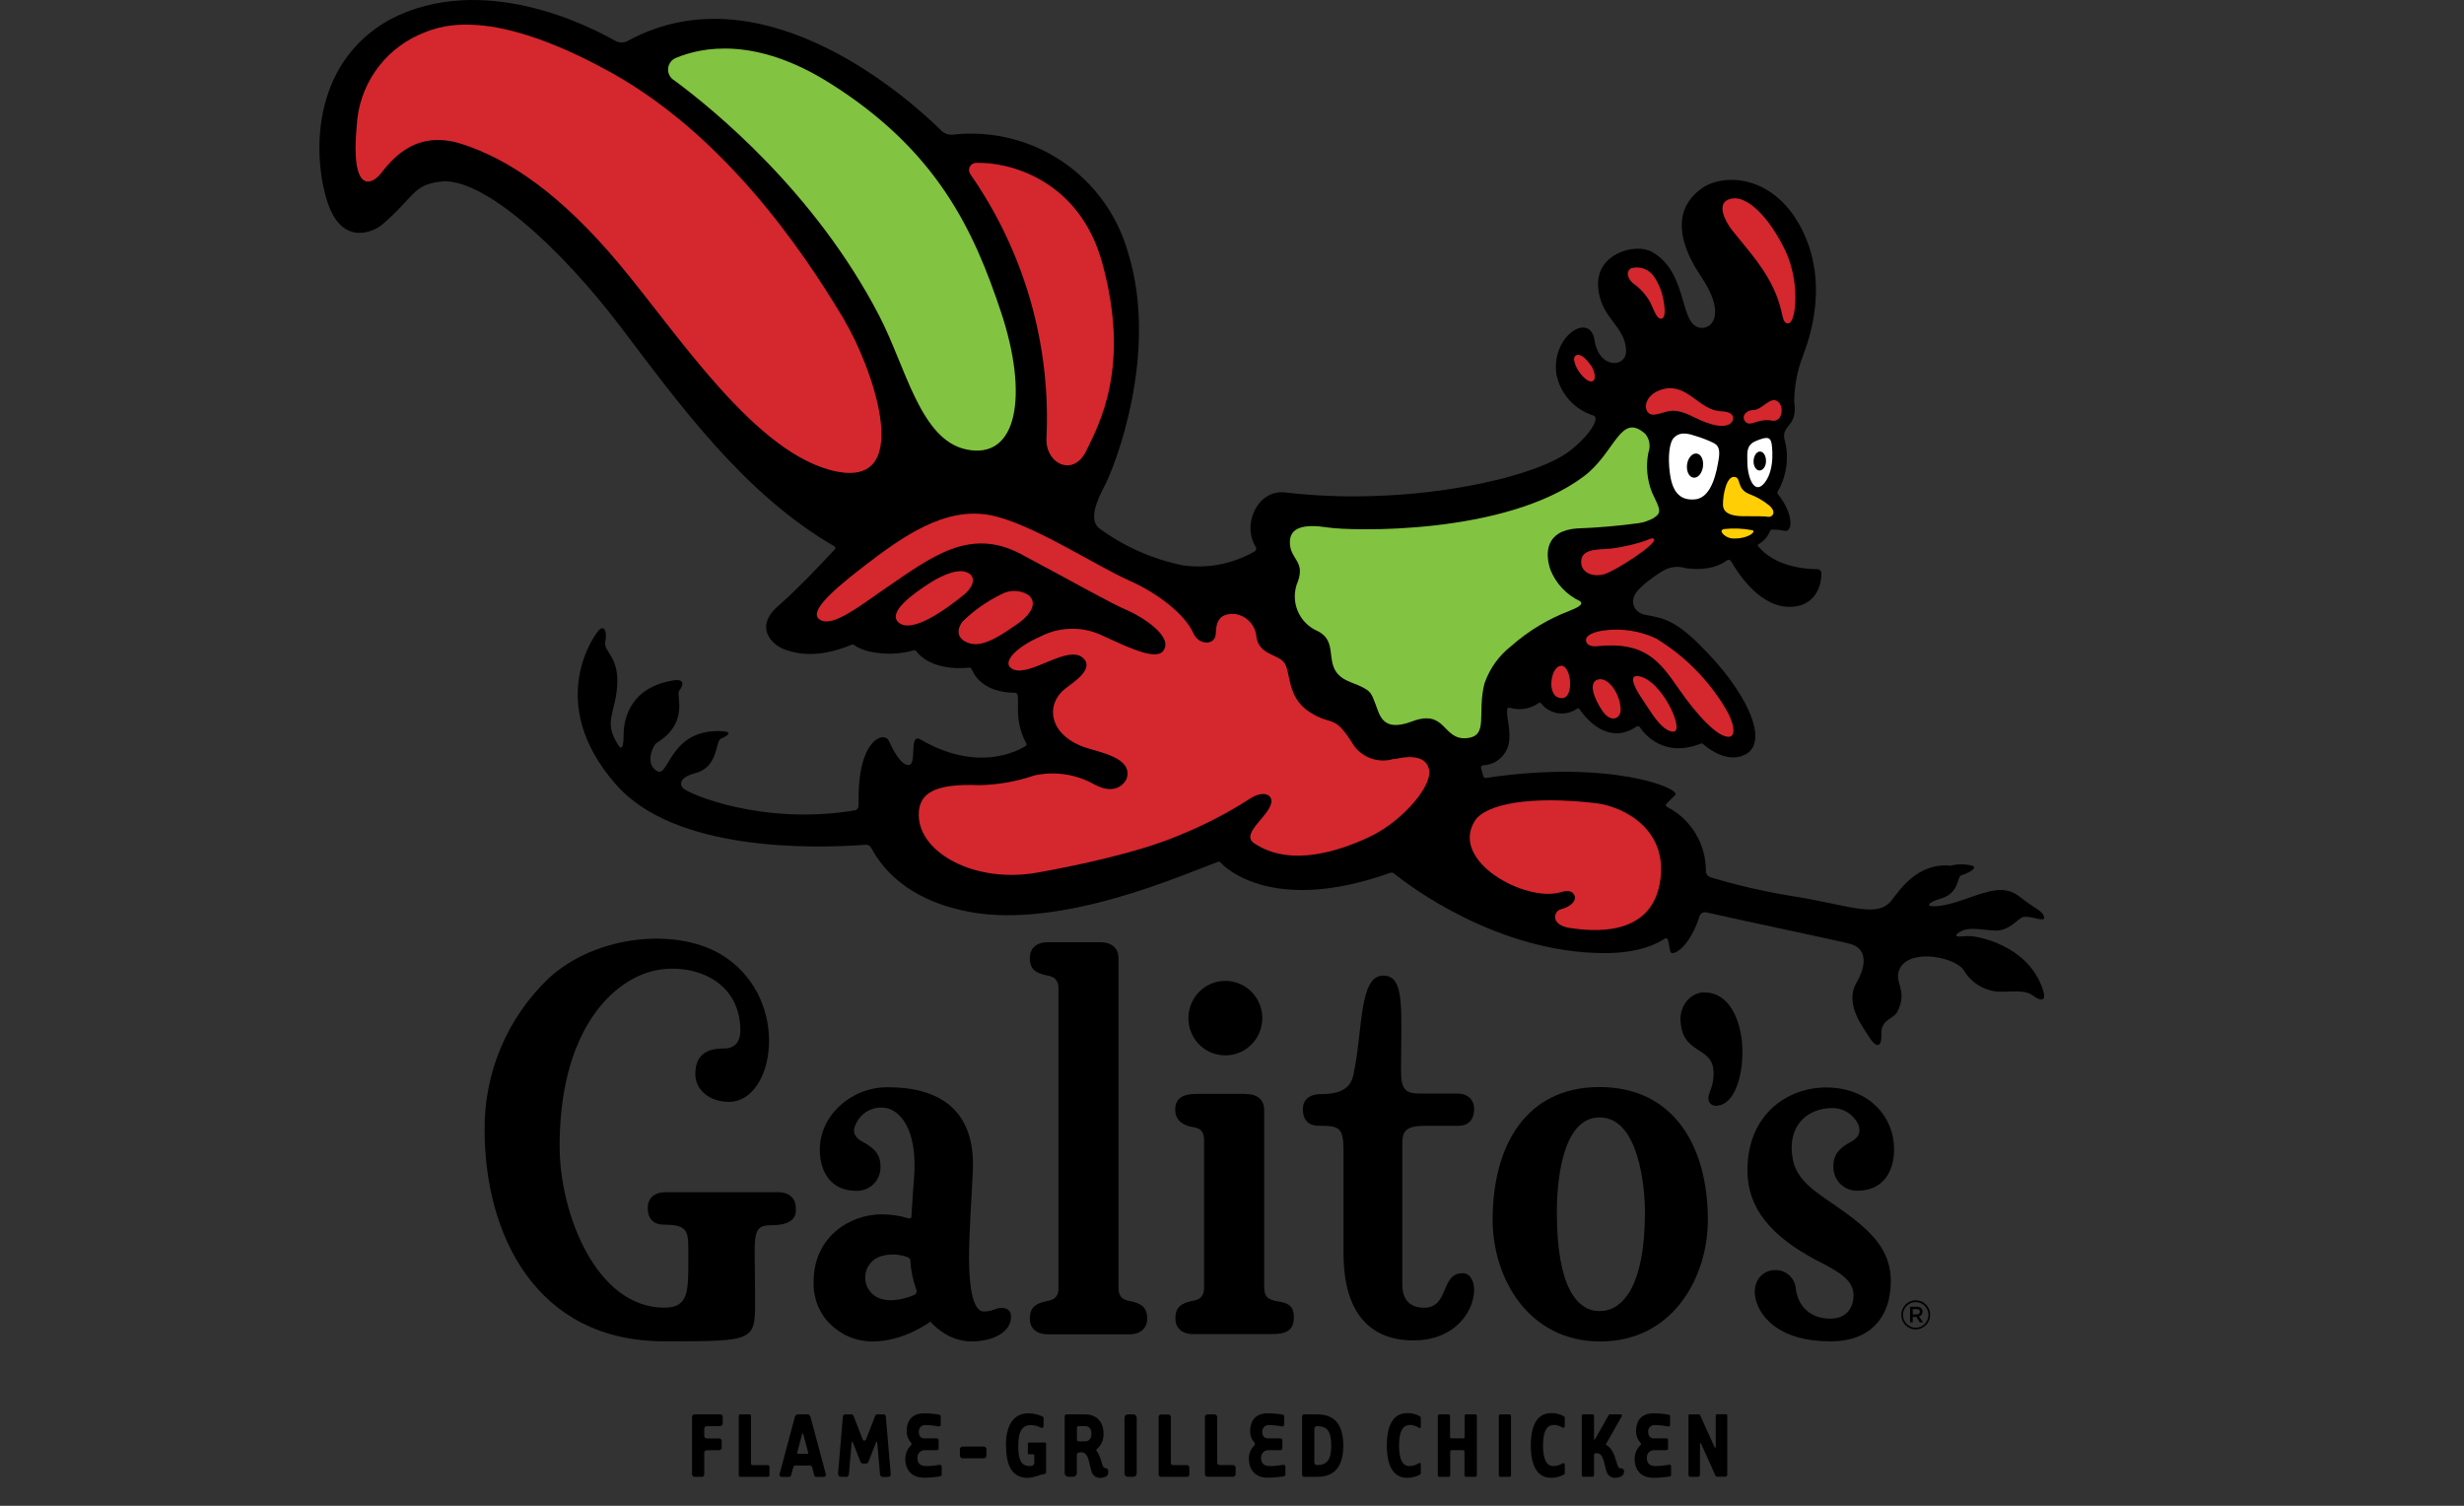 <svg xmlns:xlink="http://www.w3.org/1999/xlink" xmlns="http://www.w3.org/2000/svg" width="324" height="198" viewBox="0 0 108 66" fill="none">
<rect x="0" y="0" width="108" height="66" fill="#333333" stroke="none"/>
<g transform="scale(0.7) translate(20 0)">
<path d="M103.363 58.624C103.234 58.607 103.103 58.607 102.974 58.624C102.575 58.678 102.35 58.624 102.575 58.454C103.155 57.983 103.883 58.208 104.884 58.268C105.886 58.328 106.405 57.392 106.761 57.409C107.352 57.376 108.009 57.759 107.998 57.442C107.927 57.026 107.396 56.894 106.471 56.156C105.546 55.417 104.594 55.751 103.089 56.287C101.584 56.823 101.031 56.763 100.867 56.725C100.703 56.687 100.752 56.489 101.535 56.265C102.739 55.898 102.498 54.891 102.832 54.798C103.166 54.705 103.899 54.355 103.499 54.207C103.053 54.089 102.583 54.089 102.137 54.207C100.074 53.989 98.919 55.767 98.459 56.358C97.534 57.557 95.783 56.654 92.062 56.084C90.386 55.808 88.729 55.422 87.104 54.93C87.022 54.904 86.95 54.853 86.898 54.784C86.846 54.716 86.816 54.633 86.814 54.547C86.822 53.717 86.599 52.901 86.17 52.191C85.741 51.48 85.122 50.903 84.384 50.524C84.366 50.516 84.35 50.502 84.338 50.486C84.326 50.47 84.318 50.451 84.315 50.431C84.312 50.412 84.313 50.391 84.32 50.372C84.326 50.353 84.337 50.336 84.351 50.322L84.898 49.775C85.281 49.38 80.838 47.536 73.039 48.713C73.005 48.717 72.97 48.709 72.941 48.69C72.912 48.671 72.89 48.642 72.88 48.609L72.738 48.094C72.732 48.075 72.731 48.054 72.734 48.034C72.737 48.014 72.745 47.995 72.757 47.978C72.768 47.962 72.783 47.947 72.801 47.937C72.819 47.927 72.838 47.921 72.859 47.919C73.271 47.906 73.665 47.743 73.967 47.461C74.269 47.179 74.458 46.798 74.5 46.387C74.577 45.533 74.331 45.002 74.369 44.433C74.37 44.414 74.375 44.395 74.385 44.378C74.394 44.361 74.407 44.346 74.422 44.334C74.438 44.323 74.456 44.315 74.475 44.311C74.495 44.307 74.514 44.308 74.533 44.313C74.833 44.406 75.15 44.429 75.46 44.38C75.77 44.332 76.065 44.213 76.323 44.034C76.346 44.014 76.376 44.003 76.407 44.003C76.439 44.003 76.469 44.014 76.492 44.034C76.751 44.371 77.13 44.595 77.551 44.659C77.972 44.722 78.4 44.62 78.747 44.373C78.759 44.365 78.772 44.359 78.786 44.356C78.8 44.353 78.815 44.352 78.829 44.355C78.844 44.357 78.857 44.363 78.869 44.37C78.882 44.378 78.892 44.389 78.9 44.401C79.207 44.855 80.629 46.743 82.474 45.495C82.505 45.473 82.544 45.464 82.582 45.471C82.619 45.477 82.653 45.497 82.676 45.528C82.977 45.977 84.192 47.482 86.507 46.557C86.521 46.548 86.537 46.544 86.554 46.544C86.57 46.544 86.586 46.548 86.6 46.557C86.852 46.781 88.242 47.952 89.429 47.153C90.71 46.272 89.342 43.24 86.447 40.4C84.69 38.611 83.787 38.671 83.01 38.496C82.853 38.465 82.706 38.4 82.578 38.304C82.425 38.189 82.317 38.024 82.275 37.837C82.233 37.651 82.259 37.455 82.348 37.286C82.556 36.772 83.694 35.995 84.198 35.705C84.405 35.593 84.632 35.525 84.866 35.503C85.1 35.481 85.336 35.507 85.56 35.579C87.022 35.77 87.799 35.343 88.116 35.097C88.137 35.079 88.162 35.066 88.189 35.059C88.216 35.052 88.244 35.051 88.271 35.056C88.299 35.062 88.325 35.073 88.347 35.089C88.369 35.106 88.388 35.127 88.401 35.152C88.784 35.819 90.042 37.822 91.81 37.987C93.299 38.123 94.043 37.111 94.048 35.902C94.049 35.867 94.043 35.833 94.03 35.801C94.018 35.77 93.999 35.741 93.975 35.716C93.951 35.692 93.922 35.672 93.891 35.659C93.859 35.646 93.825 35.639 93.791 35.639C93.107 35.639 91.159 35.513 90.081 34.194C90.074 34.188 90.068 34.18 90.064 34.172C90.06 34.163 90.058 34.154 90.058 34.145C90.058 34.136 90.06 34.126 90.064 34.118C90.068 34.109 90.074 34.102 90.081 34.096C90.426 33.91 90.694 33.608 90.836 33.242C90.843 33.221 90.856 33.202 90.873 33.188C90.891 33.175 90.912 33.166 90.934 33.165C91.197 33.155 91.46 33.179 91.717 33.236C92.264 33.373 92.335 32.197 91.323 30.938C91.306 30.911 91.297 30.88 91.297 30.848C91.297 30.816 91.306 30.784 91.323 30.757C91.608 30.261 91.791 29.711 91.859 29.142C91.928 28.574 91.882 27.997 91.722 27.446C91.597 26.565 92.576 26.74 92.346 25.153C92.353 24.17 92.538 23.197 92.894 22.28C93.085 21.733 94.623 18.077 92.894 14.498C91.164 10.919 87.968 10.832 86.606 11.762C85.243 12.692 84.57 14.416 86.523 17.328C87.996 19.517 87.301 20.469 86.66 20.524C85.051 20.666 85.845 17.076 83.404 15.757C82.397 15.21 79.956 15.866 80.066 17.908C80.175 19.949 81.806 20.387 81.817 21.985C81.817 23.041 80.121 23.118 79.841 21.295C79.562 19.473 77.067 21.076 77.466 23.484C77.591 24.071 77.868 24.614 78.271 25.058C78.674 25.503 79.188 25.832 79.759 26.013C80.345 26.204 79.097 27.797 77.784 28.574C74.982 30.215 67.523 31.677 60.474 30.834C58.783 30.631 57.738 32.793 58.624 34.238C58.639 34.261 58.65 34.287 58.654 34.315C58.659 34.342 58.659 34.37 58.652 34.397C58.646 34.424 58.635 34.449 58.619 34.472C58.603 34.494 58.582 34.513 58.559 34.528C57.218 35.3 55.66 35.61 54.126 35.409C52.203 35.031 50.388 34.23 48.812 33.067C48.194 32.563 48.626 31.425 49.184 30.385C49.742 29.345 52.615 22.176 50.629 15.801C49.973 13.475 48.513 11.457 46.509 10.107C44.504 8.757 42.086 8.162 39.684 8.429C39.55 8.445 39.414 8.431 39.287 8.389C39.159 8.346 39.042 8.276 38.945 8.183C37.183 6.437 27.885 -2.1 19.326 2.552C19.201 2.623 19.061 2.66 18.918 2.66C18.775 2.66 18.634 2.623 18.51 2.552C16.841 1.599 10.192 -1.783 4.435 1.211C-0.682 4.04 -0.387 10.066 0.538 12.747C1.463 15.429 3.411 14.504 3.92 14.071C5.956 12.342 5.803 11.603 7.554 11.373C10.203 11.018 15.123 15.543 18.833 20.43C22.543 25.318 26.571 30.927 32.252 34.211C32.267 34.219 32.28 34.23 32.29 34.244C32.3 34.258 32.307 34.273 32.31 34.29C32.313 34.307 32.312 34.324 32.308 34.341C32.304 34.357 32.296 34.373 32.285 34.386C31.852 34.851 30.063 36.783 28.733 37.937C27.212 39.262 28.317 40.34 29.067 40.641C29.997 41.002 31.349 41.188 33.303 40.378C33.326 40.365 33.352 40.358 33.379 40.358C33.406 40.358 33.432 40.365 33.456 40.378C33.809 40.616 34.211 40.771 34.632 40.832C35.49 40.995 36.374 40.958 37.215 40.723C37.243 40.715 37.272 40.715 37.3 40.724C37.327 40.733 37.351 40.749 37.369 40.772C37.571 41.057 38.463 42.014 40.691 41.806C40.722 41.805 40.753 41.813 40.779 41.83C40.805 41.846 40.826 41.871 40.838 41.9C40.975 42.244 41.572 43.377 43.575 43.377C44.012 43.415 43.345 44.898 44.264 46.551C44.272 46.564 44.278 46.578 44.28 46.593C44.282 46.608 44.282 46.624 44.278 46.639C44.275 46.653 44.268 46.667 44.259 46.679C44.25 46.692 44.239 46.702 44.226 46.71C43.722 47.027 41.216 48.379 37.659 46.316C36.882 45.84 37.434 47.826 36.92 47.898C36.406 47.969 35.864 46.847 35.656 46.392C35.366 45.758 33.762 46.278 33.762 49.955C33.762 50.103 33.762 50.262 33.762 50.431C33.767 50.505 33.745 50.577 33.699 50.635C33.654 50.693 33.589 50.731 33.516 50.743C27.732 51.706 23.069 49.698 22.762 49.342C22.456 48.986 22.762 48.603 23.523 48.417C24.99 48.051 24.793 46.414 25.127 46.261C25.46 46.108 25.958 45.862 25.28 45.785C21.925 45.577 21.909 48.702 21.153 48.286C20.398 47.87 20.82 46.786 21.093 46.535C23.206 45.243 22.303 43.541 22.527 43.251C22.751 42.961 22.938 42.518 22.226 42.594C19.49 43.01 19.085 44.959 19.052 45.878C19.052 46.464 19.008 47.077 18.735 46.688C17.738 45.161 18.538 44.729 18.647 42.901C18.756 41.073 17.766 40.821 17.903 40.165C18.04 39.508 17.804 39.043 17.421 39.552C17.421 39.552 13.946 43.892 18.598 49.156C22.259 53.299 30.752 53.151 34.217 52.894C34.283 52.89 34.35 52.905 34.408 52.938C34.467 52.971 34.514 53.02 34.545 53.08C35.448 54.771 37.281 56.473 40.756 57.108C46.541 58.159 54.077 54.76 56.276 53.961C56.301 53.953 56.328 53.953 56.353 53.959C56.379 53.966 56.401 53.98 56.419 53.999C56.84 54.486 59.927 57.201 67.036 54.656C67.078 54.642 67.122 54.638 67.166 54.644C67.21 54.651 67.252 54.668 67.287 54.694C68.13 55.379 73.734 59.68 80.498 59.68C82.687 59.68 83.836 59.051 84.231 58.777C84.249 58.764 84.27 58.755 84.293 58.752C84.315 58.75 84.338 58.752 84.359 58.761C84.38 58.769 84.399 58.782 84.414 58.799C84.429 58.816 84.439 58.837 84.444 58.859C84.482 59.034 84.537 59.291 84.581 59.565C84.635 59.937 85.774 59.428 86.414 57.376C86.443 57.288 86.504 57.213 86.585 57.168C86.666 57.122 86.761 57.109 86.852 57.13C89.78 57.797 95.225 58.919 95.898 59.116C96.768 59.373 96.993 60.238 96.232 61.562C95.471 62.887 96.713 64.392 97.047 64.945C97.381 65.497 97.83 65.766 97.808 64.742C97.77 63.806 98.569 63.823 98.809 63.347C99.515 61.946 98.498 61.491 98.979 60.61C99.68 59.352 102.503 59.948 102.985 60.791C103.236 61.202 103.592 61.54 104.016 61.769C104.44 61.999 104.917 62.113 105.398 62.099C106.323 62.06 106.936 62.044 107.292 62.334C107.648 62.624 108.146 62.777 107.96 62.115C107.204 59.472 104.375 58.695 103.368 58.613" fill="black"/>
<path d="M72.968 42.753C73.291 41.839 73.87 41.037 74.637 40.444C75.704 39.503 76.931 38.762 78.26 38.255C78.807 38.041 79.185 37.833 78.933 37.642C78.095 37.247 77.437 36.552 77.089 35.694C76.728 34.659 76.766 33.236 78.731 33.089C80.034 33.043 81.335 32.932 82.627 32.755C82.946 32.705 83.253 32.599 83.536 32.443C84.083 32.093 83.952 31.896 83.448 30.845C83.128 30.046 83.048 29.171 83.218 28.328C83.29 28.134 83.309 27.925 83.274 27.721C83.24 27.518 83.153 27.327 83.021 27.167C81.451 25.766 81.15 28.366 79.136 29.854C74.21 33.516 64.617 33.253 63.156 33.029C61.695 32.804 60.693 32.974 60.77 34.068C60.835 35.037 61.717 35.163 61.268 36.41C61.144 36.697 61.079 37.005 61.075 37.317C61.071 37.629 61.129 37.939 61.246 38.228C61.362 38.518 61.535 38.782 61.754 39.004C61.973 39.226 62.233 39.403 62.521 39.524C64.026 40.296 62.581 41.96 64.579 42.72C65.887 43.218 65.832 43.355 66.111 44.045C66.39 44.734 66.522 45.889 68.42 45.172C70.538 44.373 70.319 46.321 71.791 46.223C73.264 46.124 72.459 44.696 72.957 42.775" fill="#82c341"/>
<path d="M80.509 39.47C80.509 39.47 79.623 39.541 79.354 39.913C79.234 40.083 79.3 40.548 80.049 40.46C82.999 40.154 83.918 41.396 85.117 43.131C86.316 44.866 87.58 46.179 88.264 46.135C88.723 46.108 88.597 45.227 87.985 44.264C86.915 42.501 85.433 41.025 83.667 39.962C82.68 39.509 81.587 39.337 80.509 39.464" fill="#d5272e"/>
<path d="M82.578 42.337C81.867 42.233 82.496 43.301 82.885 43.853C83.273 44.406 84.028 45.812 84.778 45.812C85.528 45.812 84.056 42.556 82.589 42.337" fill="#d5272e"/>
<path d="M80.006 42.567C79.459 42.775 79.809 43.738 80.334 44.51C80.859 45.282 81.478 45.019 81.478 44.439C81.478 43.481 80.679 42.299 80.006 42.567Z" fill="#d5272e"/>
<path d="M89.408 28.804C89.408 28.317 89.348 27.857 89.955 27.61C90.563 27.364 90.836 27.31 90.929 27.758C90.929 27.758 91.197 29.318 90.508 30.21C89.818 31.102 89.38 29.772 89.413 28.804" fill="white"/>
<path d="M83.289 33.751C83.155 33.814 83.016 33.867 82.874 33.91C82.217 34.117 81.543 34.266 80.859 34.353C80.115 34.413 79.168 34.353 79.026 34.999C78.868 35.748 79.617 36.203 80.477 35.945C81.188 35.726 83.793 34.041 83.563 33.756C83.503 33.674 83.415 33.707 83.289 33.756" fill="#d5272e"/>
<path d="M87.311 27.742C86.933 27.558 86.539 27.406 86.135 27.288C85.281 26.981 84.997 27.244 84.832 27.392C84.52 27.676 84.433 28.596 84.553 29.581C84.69 30.675 85.101 31.376 86.151 31.266C87.202 31.157 87.503 29.498 87.629 28.672C87.684 28.273 87.662 27.906 87.311 27.747" fill="white"/>
<path d="M89.709 33.198C89.13 33.086 88.538 33.062 87.952 33.127C87.722 33.187 87.793 33.318 87.87 33.417C87.967 33.522 88.086 33.603 88.219 33.655C88.351 33.707 88.494 33.729 88.636 33.718C89.451 33.718 89.982 33.302 89.731 33.198" fill="#FFCE04"/>
<path d="M90.71 31.595C90.368 31.324 89.986 31.108 89.577 30.954C88.674 30.61 89.074 29.898 88.592 29.86C88.111 29.822 87.881 30.954 87.886 31.595C87.886 32.142 88.434 32.322 89.161 32.322C90.032 32.322 90.491 32.322 90.727 32.361C90.962 32.399 91.307 32.065 90.727 31.606" fill="#FFCE04"/>
<path d="M67.304 47.536C68.431 47.268 69.362 47.372 69.493 48.259C69.619 49.353 67.66 51.542 65.662 52.445C63.944 53.239 60.808 54.355 58.515 52.79C57.623 52.177 59.653 50.984 59.609 50.147C59.609 49.731 59.062 49.49 58.241 50.026C56.831 50.932 55.337 51.702 53.781 52.325C51.215 53.419 47.044 54.273 44.921 54.645C41.014 55.324 37.528 53.386 37.528 51.017C37.528 49.676 38.491 49.052 41.315 49.162C42.483 49.141 43.64 48.938 44.746 48.56C46.024 48.273 47.363 48.468 48.506 49.107C50.011 49.939 50.53 48.795 50.53 48.795C51.023 47.421 48.779 47.109 47.843 46.765C45.654 45.96 45.435 44.078 46.749 43.082C47.296 42.677 48.5 41.867 47.843 41.226C46.913 40.302 44.56 42.365 43.465 41.922C42.623 41.577 43.542 40.564 45.107 39.875C45.681 39.572 46.315 39.401 46.964 39.373C47.612 39.346 48.258 39.463 48.856 39.716C50.169 40.302 52.287 41.413 52.812 40.783C53.573 39.88 51.439 38.567 50.508 38.178C49.578 37.79 47.291 36.487 43.941 34.703C40.724 32.985 38.337 34.856 35.366 36.892C33.784 37.987 32.186 39.234 31.404 38.84C30.621 38.446 31.661 37.325 34.069 35.475C36.477 33.625 39.142 31.71 41.999 32.257C44.571 32.749 48.566 35.404 50.727 36.361C52.369 37.084 54.159 38.397 54.722 39.645C55.062 40.416 56.069 40.422 56.123 39.716C56.156 39.273 56.123 38.381 57.3 38.441C57.664 38.487 58 38.659 58.251 38.927C58.502 39.195 58.651 39.541 58.674 39.907C58.871 41.002 59.943 40.936 60.392 41.467C60.841 41.998 60.54 43.629 61.963 44.559C63.479 45.55 63.495 44.598 64.781 46.699C65.061 47.078 65.453 47.361 65.901 47.507C66.349 47.653 66.832 47.656 67.282 47.514" fill="#d5272e"/>
<path d="M40.658 35.896C40.083 35.529 39.016 36.011 38.321 36.443C37.079 37.226 35.585 38.348 36.252 38.966C37.09 39.721 39.218 38.162 40.379 37.221C40.789 36.887 41.205 36.241 40.658 35.891" fill="#d5272e"/>
<path d="M44.385 37.248C44.129 37.092 43.835 37.007 43.535 37.002C43.235 36.997 42.939 37.073 42.678 37.221C41.79 37.655 40.977 38.228 40.27 38.917C39.963 39.316 39.782 40.011 40.74 40.291C41.698 40.57 43.05 39.492 43.608 39.136C44.166 38.78 45.167 37.883 44.385 37.248Z" fill="#d5272e"/>
<path d="M77.746 41.686C77.073 41.724 76.788 43.716 77.795 43.716C78.599 43.716 78.386 41.648 77.746 41.686Z" fill="#d5272e"/>
<path d="M32.903 20.086C31.349 17.536 26.265 8.971 18.248 4.533C10.23 0.094 7.16 1.796 6.208 2.19C5.107 2.691 4.164 3.483 3.482 4.482C2.8 5.481 2.404 6.647 2.339 7.855C1.939 12.074 3.225 11.625 3.822 10.892C4.418 10.159 5.907 8.063 8.873 9.004C11.839 9.945 15.084 12.118 18.795 16.556C22.505 20.994 27.359 28.525 32.394 29.526C37.429 30.527 34.441 22.642 32.887 20.086" fill="#d5272e"/>
<path d="M22.166 4.992C24.678 6.842 31.009 12.008 35.026 19.719C36.723 22.964 37.609 27.528 40.499 28.141C43.744 28.831 44.395 24.704 42.688 19.566C40.981 14.427 38.682 9.42 31.934 5.189C27.316 2.289 23.966 2.935 22.314 3.63C22.185 3.684 22.073 3.771 21.989 3.883C21.906 3.994 21.853 4.126 21.837 4.265C21.821 4.403 21.842 4.544 21.898 4.671C21.953 4.799 22.042 4.91 22.155 4.992" fill="#82c341"/>
<path d="M45.529 27.381C45.408 29.023 47.203 29.92 48.019 28.229C48.834 26.538 50.81 22.975 49.02 16.468C47.57 11.193 43.104 10.126 41.112 10.197C41.031 10.199 40.952 10.223 40.884 10.267C40.815 10.31 40.76 10.371 40.723 10.444C40.687 10.516 40.671 10.597 40.676 10.678C40.682 10.759 40.71 10.836 40.757 10.903C44.116 15.721 45.793 21.513 45.529 27.381Z" fill="#d5272e"/>
<path d="M90.951 26.335C90.059 26.182 89.627 26.741 89.309 26.423C88.992 26.106 89.309 25.673 89.813 25.673C90.316 25.673 90.847 24.803 91.301 25.126C91.756 25.449 91.597 26.45 90.957 26.341" fill="#d5272e"/>
<path d="M87.766 25.75C88.417 25.777 88.559 26.029 88.516 26.259C88.498 26.334 88.462 26.403 88.411 26.461C88.361 26.519 88.297 26.564 88.226 26.593C87.865 26.746 87.224 26.702 86.037 26.106C84.647 25.394 84.357 25.87 83.596 25.963C82.835 26.056 82.753 24.672 84.214 24.349C85.675 24.026 86.403 25.69 87.755 25.75" fill="#d5272e"/>
<path d="M83.924 55.34C83.289 58.744 79.573 58.295 78.314 58.109C77.056 57.923 77.28 57.059 77.729 56.938C78.544 56.714 78.676 56.303 78.599 56.095C78.484 55.778 78.167 55.729 77.729 55.865C75.54 56.522 70.773 53.939 72.338 51.416C73.006 50.322 75.868 49.813 79.951 50.294C81.631 50.497 84.559 51.936 83.924 55.34Z" fill="#d5272e"/>
<path d="M90.579 28.88C90.579 29.209 90.382 29.466 90.168 29.46C89.955 29.455 89.785 29.181 89.802 28.853C89.818 28.524 89.999 28.267 90.212 28.273C90.426 28.278 90.59 28.557 90.579 28.88Z" fill="black"/>
<path d="M86.633 29.22C86.579 29.636 86.31 29.947 86.037 29.909C85.763 29.871 85.582 29.51 85.637 29.088C85.692 28.667 85.96 28.366 86.239 28.399C86.518 28.431 86.688 28.798 86.633 29.22Z" fill="black"/>
<path d="M78.731 22.231C78.364 22.357 78.682 23.03 78.933 23.358C79.185 23.687 79.519 23.982 79.743 23.857C79.968 23.731 79.842 23.2 79.607 22.866C79.371 22.532 78.999 22.138 78.731 22.231Z" fill="#d5272e"/>
<path d="M84.154 18.761C84.225 19.128 84.34 19.894 84.044 19.949C83.749 20.004 83.601 19.5 83.322 18.909C83.057 18.445 82.692 18.045 82.255 17.738C81.927 17.448 81.757 16.999 82.156 16.791C82.421 16.719 82.702 16.733 82.958 16.831C83.214 16.93 83.432 17.108 83.579 17.338C83.869 17.771 84.065 18.259 84.154 18.772" fill="#d5272e"/>
<path d="M88.176 12.517C87.476 12.851 88.078 13.929 88.45 14.405C88.822 14.881 89.544 15.719 89.993 16.332C91.985 19.002 91.35 20.283 91.98 20.244C92.467 20.217 92.729 17.661 91.788 15.691C90.847 13.721 89.309 11.975 88.176 12.517Z" fill="#d5272e"/>
</g>
<g transform="scale(0.6) translate(35 68)">
<path d="M56.226 38.529C56.236 38.167 56.386 37.824 56.643 37.573C56.655 37.561 56.664 37.547 56.67 37.532C56.676 37.517 56.68 37.5 56.68 37.483C56.68 37.467 56.676 37.45 56.67 37.435C56.664 37.42 56.655 37.406 56.643 37.394C56.442 37.173 56.328 36.885 56.322 36.585C56.322 35.779 56.718 35.246 57.604 35.246C57.97 35.244 58.336 35.276 58.696 35.341C58.728 35.347 58.757 35.365 58.778 35.39C58.798 35.415 58.81 35.447 58.81 35.48V36.068C58.811 36.088 58.807 36.108 58.798 36.127C58.79 36.145 58.778 36.161 58.763 36.174C58.748 36.187 58.73 36.197 58.711 36.202C58.691 36.207 58.671 36.208 58.652 36.205C58.349 36.142 58.041 36.108 57.732 36.105C57.664 36.096 57.595 36.103 57.53 36.124C57.465 36.145 57.406 36.181 57.356 36.228C57.306 36.275 57.267 36.333 57.242 36.397C57.217 36.461 57.206 36.53 57.211 36.599C57.211 36.874 57.346 37.079 57.636 37.079H58.542C58.56 37.079 58.578 37.083 58.595 37.09C58.611 37.097 58.626 37.107 58.639 37.12C58.651 37.133 58.661 37.148 58.668 37.165C58.675 37.182 58.678 37.2 58.678 37.218V37.799C58.678 37.817 58.675 37.835 58.668 37.852C58.661 37.868 58.651 37.884 58.639 37.897C58.626 37.91 58.611 37.92 58.595 37.927C58.578 37.934 58.56 37.938 58.542 37.938H57.649C57.575 37.937 57.503 37.953 57.436 37.982C57.37 38.012 57.309 38.055 57.26 38.11C57.211 38.164 57.174 38.228 57.151 38.298C57.128 38.368 57.12 38.442 57.127 38.516C57.127 38.849 57.292 39.098 57.748 39.098C58.081 39.098 58.413 39.067 58.74 39.004C58.76 39 58.78 39.001 58.8 39.007C58.819 39.012 58.837 39.021 58.852 39.034C58.868 39.047 58.88 39.064 58.889 39.082C58.897 39.1 58.902 39.12 58.902 39.14V39.71C58.902 39.744 58.89 39.776 58.869 39.802C58.847 39.828 58.817 39.844 58.785 39.849C58.399 39.911 58.01 39.944 57.62 39.947C56.703 39.947 56.234 39.392 56.234 38.518" fill="black"></path>
<path d="M16.258 39.883H15.737C15.713 39.883 15.689 39.878 15.666 39.868C15.644 39.858 15.624 39.844 15.607 39.827C15.59 39.809 15.577 39.788 15.568 39.766C15.559 39.743 15.554 39.719 15.555 39.694V35.508C15.554 35.484 15.559 35.46 15.568 35.437C15.577 35.414 15.59 35.393 15.607 35.376C15.624 35.358 15.644 35.344 15.666 35.334C15.689 35.325 15.713 35.32 15.737 35.319H17.613C17.637 35.32 17.661 35.325 17.683 35.334C17.706 35.344 17.726 35.358 17.743 35.376C17.76 35.393 17.773 35.414 17.782 35.437C17.791 35.46 17.796 35.484 17.795 35.508V35.992C17.796 36.016 17.791 36.04 17.782 36.063C17.773 36.085 17.76 36.106 17.743 36.123C17.726 36.141 17.706 36.154 17.683 36.164C17.661 36.173 17.637 36.178 17.613 36.178H16.633C16.609 36.178 16.584 36.183 16.562 36.192C16.539 36.202 16.519 36.216 16.502 36.233C16.484 36.251 16.471 36.272 16.462 36.295C16.453 36.318 16.448 36.342 16.448 36.367V36.892C16.448 36.917 16.453 36.941 16.462 36.964C16.471 36.987 16.484 37.008 16.502 37.026C16.519 37.043 16.539 37.057 16.562 37.067C16.584 37.076 16.609 37.081 16.633 37.081H17.537C17.562 37.081 17.586 37.086 17.608 37.096C17.631 37.105 17.651 37.119 17.668 37.136C17.685 37.153 17.699 37.174 17.708 37.196C17.718 37.219 17.722 37.243 17.722 37.268V37.751C17.723 37.776 17.718 37.8 17.709 37.823C17.7 37.846 17.686 37.867 17.669 37.885C17.652 37.902 17.631 37.916 17.609 37.925C17.586 37.935 17.562 37.94 17.537 37.94H16.633C16.609 37.94 16.585 37.945 16.562 37.954C16.54 37.964 16.52 37.977 16.503 37.995C16.485 38.012 16.472 38.032 16.462 38.055C16.453 38.078 16.448 38.102 16.448 38.126V39.702C16.449 39.727 16.444 39.751 16.435 39.774C16.426 39.797 16.412 39.818 16.395 39.836C16.378 39.853 16.357 39.867 16.335 39.877C16.312 39.886 16.288 39.891 16.263 39.891" fill="black"></path>
<path d="M21.21 39.133V39.773C21.21 39.802 21.199 39.83 21.179 39.85C21.159 39.871 21.132 39.883 21.104 39.883H19.074C19.046 39.883 19.018 39.871 18.998 39.85C18.979 39.83 18.967 39.802 18.967 39.773V35.433C18.967 35.404 18.979 35.376 18.998 35.355C19.018 35.335 19.046 35.323 19.074 35.322H19.754C19.768 35.322 19.782 35.325 19.796 35.331C19.809 35.336 19.821 35.344 19.831 35.355C19.84 35.365 19.848 35.377 19.854 35.391C19.859 35.404 19.861 35.418 19.861 35.433V38.922C19.861 38.951 19.872 38.978 19.892 38.998C19.912 39.019 19.939 39.03 19.968 39.03H21.104C21.132 39.031 21.159 39.043 21.179 39.063C21.199 39.084 21.21 39.112 21.21 39.14" fill="black"></path>
<path d="M24.045 38.134L23.678 36.761C23.675 36.752 23.67 36.744 23.663 36.738C23.656 36.733 23.647 36.729 23.637 36.729C23.628 36.729 23.619 36.733 23.612 36.738C23.605 36.744 23.599 36.752 23.597 36.761L23.232 38.134C23.23 38.142 23.229 38.151 23.231 38.159C23.232 38.167 23.235 38.174 23.24 38.181C23.245 38.188 23.251 38.193 23.258 38.197C23.266 38.201 23.274 38.203 23.282 38.203H23.993C24.001 38.202 24.009 38.2 24.017 38.197C24.024 38.193 24.03 38.188 24.035 38.181C24.04 38.175 24.044 38.167 24.046 38.159C24.047 38.151 24.047 38.142 24.045 38.134ZM22.953 39.172L22.789 39.781C22.781 39.812 22.762 39.839 22.737 39.858C22.712 39.878 22.681 39.888 22.649 39.888H22.086C22.063 39.888 22.041 39.883 22.021 39.873C22.001 39.863 21.983 39.848 21.97 39.83C21.956 39.812 21.947 39.791 21.942 39.769C21.938 39.747 21.939 39.724 21.945 39.702L23.068 35.501C23.081 35.449 23.111 35.403 23.153 35.37C23.195 35.337 23.247 35.319 23.3 35.319H23.975C24.028 35.319 24.079 35.337 24.122 35.37C24.163 35.403 24.193 35.449 24.207 35.501L25.33 39.702C25.336 39.724 25.337 39.747 25.332 39.769C25.328 39.791 25.319 39.812 25.305 39.83C25.291 39.848 25.274 39.863 25.254 39.873C25.234 39.883 25.211 39.888 25.189 39.888H24.629C24.597 39.889 24.566 39.879 24.54 39.859C24.515 39.84 24.496 39.812 24.488 39.781L24.324 39.172C24.316 39.14 24.298 39.112 24.272 39.092C24.247 39.072 24.215 39.061 24.183 39.061H23.094C23.062 39.061 23.031 39.072 23.005 39.092C22.98 39.112 22.962 39.14 22.953 39.172Z" fill="black"></path>
<path d="M26.786 39.883H26.434C26.404 39.883 26.375 39.877 26.347 39.864C26.32 39.852 26.295 39.834 26.275 39.811C26.255 39.789 26.24 39.763 26.231 39.734C26.221 39.705 26.218 39.675 26.221 39.645L26.575 35.48C26.578 35.437 26.597 35.398 26.628 35.368C26.659 35.339 26.7 35.323 26.742 35.322H27.195C27.229 35.322 27.262 35.332 27.29 35.352C27.318 35.371 27.339 35.398 27.351 35.43L28.013 37.132C28.019 37.162 28.035 37.189 28.059 37.209C28.083 37.228 28.113 37.239 28.143 37.239C28.174 37.239 28.204 37.228 28.228 37.209C28.251 37.189 28.268 37.162 28.274 37.132L28.936 35.43C28.948 35.398 28.969 35.371 28.997 35.352C29.025 35.332 29.058 35.322 29.092 35.322H29.545C29.587 35.323 29.628 35.339 29.659 35.368C29.69 35.398 29.709 35.437 29.712 35.48L30.069 39.681C30.071 39.708 30.068 39.735 30.06 39.761C30.052 39.786 30.038 39.81 30.02 39.83C30.002 39.85 29.98 39.866 29.956 39.877C29.932 39.888 29.905 39.894 29.879 39.894H29.48C29.432 39.894 29.386 39.875 29.351 39.842C29.315 39.809 29.294 39.764 29.29 39.715L29.081 37.352C29.079 37.344 29.074 37.336 29.067 37.331C29.061 37.326 29.052 37.323 29.044 37.323C29.035 37.323 29.027 37.326 29.02 37.331C29.013 37.336 29.008 37.344 29.006 37.352L28.443 38.781C28.427 38.821 28.4 38.855 28.365 38.88C28.33 38.904 28.288 38.917 28.245 38.917H28.055C28.012 38.917 27.97 38.904 27.935 38.88C27.9 38.855 27.872 38.821 27.857 38.781L27.294 37.352C27.292 37.344 27.287 37.336 27.28 37.331C27.273 37.326 27.265 37.323 27.256 37.323C27.248 37.323 27.239 37.326 27.233 37.331C27.226 37.336 27.221 37.344 27.219 37.352L27.013 39.697C27.008 39.751 26.984 39.802 26.944 39.839C26.905 39.875 26.853 39.896 26.799 39.897" fill="black"></path>
<path d="M31.139 38.529C31.148 38.168 31.297 37.825 31.554 37.573C31.565 37.561 31.575 37.547 31.581 37.532C31.587 37.517 31.59 37.5 31.59 37.483C31.59 37.467 31.587 37.45 31.581 37.435C31.575 37.42 31.565 37.406 31.554 37.394C31.352 37.174 31.237 36.886 31.233 36.585C31.233 35.779 31.627 35.246 32.512 35.246C32.878 35.244 33.244 35.276 33.604 35.341C33.637 35.346 33.666 35.363 33.688 35.389C33.709 35.414 33.721 35.447 33.721 35.48V36.068C33.721 36.088 33.717 36.108 33.708 36.127C33.7 36.145 33.687 36.161 33.672 36.174C33.657 36.187 33.638 36.197 33.619 36.202C33.6 36.207 33.579 36.208 33.56 36.205C33.257 36.142 32.949 36.108 32.64 36.105C32.572 36.096 32.503 36.103 32.438 36.124C32.373 36.145 32.314 36.181 32.264 36.228C32.214 36.275 32.175 36.333 32.15 36.397C32.125 36.461 32.114 36.53 32.119 36.599C32.119 36.874 32.252 37.079 32.544 37.079H33.435C33.453 37.079 33.47 37.083 33.487 37.09C33.504 37.097 33.519 37.107 33.531 37.12C33.544 37.133 33.554 37.148 33.56 37.165C33.567 37.182 33.57 37.2 33.57 37.218V37.799C33.57 37.817 33.567 37.835 33.56 37.852C33.554 37.868 33.544 37.884 33.531 37.897C33.519 37.91 33.504 37.92 33.487 37.927C33.47 37.934 33.453 37.938 33.435 37.938H32.544C32.471 37.937 32.398 37.953 32.331 37.982C32.264 38.012 32.205 38.055 32.155 38.11C32.106 38.164 32.069 38.228 32.046 38.298C32.023 38.368 32.015 38.442 32.023 38.516C32.023 38.849 32.187 39.098 32.64 39.098C32.973 39.098 33.305 39.067 33.633 39.004C33.652 39 33.673 39.001 33.692 39.006C33.712 39.011 33.73 39.02 33.746 39.033C33.761 39.046 33.774 39.063 33.782 39.081C33.79 39.1 33.794 39.12 33.794 39.14V39.71C33.794 39.744 33.783 39.776 33.761 39.802C33.74 39.828 33.71 39.844 33.677 39.849C33.292 39.911 32.902 39.944 32.512 39.947C31.598 39.947 31.129 39.392 31.129 38.518" fill="black"></path>
<path d="M35.123 38.321V37.872C35.123 37.819 35.144 37.768 35.181 37.731C35.218 37.693 35.269 37.672 35.321 37.672H36.863C36.889 37.672 36.915 37.678 36.939 37.688C36.963 37.698 36.984 37.712 37.002 37.731C37.021 37.749 37.035 37.772 37.045 37.796C37.054 37.82 37.059 37.846 37.059 37.872V38.329C37.059 38.355 37.054 38.381 37.045 38.405C37.035 38.43 37.021 38.452 37.003 38.471C36.984 38.489 36.963 38.505 36.939 38.515C36.915 38.525 36.889 38.531 36.863 38.531H35.321C35.268 38.53 35.218 38.509 35.181 38.471C35.144 38.433 35.123 38.382 35.123 38.329" fill="black"></path>
<path d="M38.481 37.609C38.481 36.212 38.979 35.246 40.12 35.246C40.48 35.244 40.836 35.324 41.162 35.48C41.184 35.49 41.202 35.507 41.215 35.527C41.228 35.547 41.235 35.571 41.235 35.595V36.189C41.235 36.21 41.229 36.231 41.219 36.25C41.209 36.268 41.194 36.284 41.176 36.295C41.158 36.307 41.137 36.313 41.116 36.314C41.095 36.315 41.074 36.311 41.055 36.302C40.822 36.174 40.562 36.106 40.297 36.105C39.559 36.105 39.388 36.774 39.388 37.602C39.388 38.429 39.484 39.098 40.221 39.098C40.288 39.095 40.355 39.084 40.419 39.064C40.459 39.053 40.494 39.029 40.519 38.996C40.544 38.963 40.558 38.922 40.557 38.88V38.308C40.557 38.29 40.55 38.273 40.538 38.26C40.525 38.247 40.508 38.24 40.49 38.24H40.154C40.136 38.24 40.12 38.233 40.108 38.221C40.095 38.208 40.088 38.191 40.088 38.174V37.465C40.088 37.454 40.09 37.444 40.094 37.434C40.097 37.424 40.103 37.414 40.11 37.407C40.117 37.399 40.126 37.393 40.136 37.388C40.145 37.384 40.156 37.381 40.167 37.381H41.342C41.352 37.381 41.363 37.384 41.372 37.388C41.382 37.393 41.391 37.399 41.398 37.407C41.405 37.414 41.411 37.424 41.415 37.434C41.418 37.444 41.42 37.454 41.42 37.465V39.537C41.419 39.571 41.407 39.605 41.385 39.631C41.362 39.657 41.331 39.674 41.297 39.679C40.946 39.729 40.536 39.957 40.057 39.957C38.911 39.957 38.494 39.009 38.494 37.594" fill="black"></path>
<path d="M43.674 37.166C43.673 37.182 43.676 37.198 43.682 37.214C43.688 37.229 43.697 37.243 43.709 37.255C43.72 37.266 43.733 37.276 43.748 37.282C43.764 37.288 43.78 37.292 43.796 37.292H44.247C44.614 37.292 44.731 37.029 44.731 36.735C44.731 36.441 44.614 36.181 44.247 36.181H43.796C43.764 36.181 43.732 36.194 43.709 36.217C43.687 36.24 43.674 36.272 43.674 36.304V37.166ZM45.956 39.618C45.947 39.675 45.924 39.729 45.889 39.774C45.855 39.82 45.81 39.857 45.758 39.881C45.629 39.934 45.491 39.962 45.351 39.962C45.217 39.964 45.086 39.922 44.978 39.843C44.869 39.764 44.788 39.652 44.747 39.524C44.515 38.823 44.559 38.093 43.965 38.093C43.913 38.093 43.861 38.098 43.809 38.108C43.769 38.116 43.732 38.138 43.706 38.17C43.68 38.202 43.666 38.243 43.666 38.284V39.618C43.666 39.688 43.638 39.755 43.589 39.804C43.541 39.853 43.474 39.881 43.405 39.881H43.038C42.969 39.881 42.903 39.853 42.854 39.804C42.805 39.755 42.777 39.688 42.777 39.618V35.456C42.777 35.421 42.791 35.388 42.815 35.362C42.84 35.337 42.873 35.323 42.908 35.322H44.268C45.192 35.322 45.617 35.968 45.617 36.735C45.626 36.948 45.585 37.16 45.499 37.355C45.414 37.55 45.285 37.722 45.122 37.859C45.114 37.865 45.107 37.873 45.101 37.881C45.096 37.89 45.092 37.9 45.09 37.91C45.089 37.92 45.089 37.931 45.091 37.941C45.093 37.951 45.098 37.961 45.104 37.969C45.274 38.232 45.399 38.521 45.474 38.825C45.542 39.046 45.594 39.245 45.758 39.251C45.922 39.256 45.992 39.427 45.953 39.618" fill="black"></path>
<path d="M48.04 35.569V39.637C48.04 39.702 48.015 39.764 47.969 39.81C47.924 39.856 47.862 39.883 47.798 39.883H47.386C47.354 39.883 47.323 39.877 47.294 39.864C47.264 39.851 47.238 39.833 47.216 39.81C47.193 39.787 47.176 39.76 47.164 39.73C47.152 39.7 47.146 39.669 47.147 39.637V35.569C47.146 35.537 47.152 35.505 47.164 35.475C47.176 35.446 47.193 35.419 47.216 35.396C47.238 35.373 47.264 35.355 47.294 35.342C47.323 35.329 47.354 35.323 47.386 35.322H47.798C47.862 35.323 47.924 35.349 47.969 35.395C48.015 35.442 48.04 35.504 48.04 35.569Z" fill="black"></path>
<path d="M51.883 39.198V39.71C51.883 39.733 51.879 39.756 51.87 39.777C51.862 39.798 51.849 39.818 51.833 39.834C51.817 39.85 51.798 39.864 51.777 39.872C51.756 39.881 51.734 39.886 51.711 39.886H49.812C49.789 39.886 49.766 39.881 49.745 39.872C49.724 39.864 49.705 39.85 49.689 39.834C49.673 39.818 49.66 39.798 49.652 39.777C49.644 39.756 49.639 39.733 49.64 39.71V35.508C49.64 35.462 49.658 35.418 49.69 35.385C49.722 35.352 49.766 35.333 49.812 35.333H50.361C50.384 35.333 50.407 35.337 50.428 35.346C50.449 35.355 50.468 35.368 50.484 35.384C50.5 35.401 50.513 35.42 50.521 35.441C50.529 35.463 50.534 35.486 50.533 35.508V38.859C50.533 38.882 50.538 38.905 50.547 38.926C50.555 38.947 50.568 38.967 50.585 38.983C50.601 38.999 50.62 39.011 50.641 39.02C50.662 39.029 50.685 39.033 50.708 39.032H51.711C51.757 39.033 51.8 39.052 51.833 39.085C51.865 39.118 51.883 39.162 51.883 39.208" fill="black"></path>
<path d="M55.265 39.222V39.684C55.265 39.736 55.244 39.786 55.207 39.823C55.171 39.86 55.121 39.881 55.069 39.881H53.217C53.165 39.881 53.115 39.86 53.079 39.823C53.042 39.786 53.022 39.736 53.022 39.684V35.522C53.022 35.469 53.042 35.419 53.078 35.382C53.115 35.344 53.165 35.323 53.217 35.322H53.722C53.748 35.323 53.773 35.328 53.797 35.338C53.82 35.349 53.842 35.363 53.86 35.382C53.878 35.4 53.892 35.422 53.901 35.446C53.911 35.47 53.915 35.496 53.915 35.522V38.825C53.915 38.878 53.936 38.928 53.972 38.965C54.009 39.003 54.058 39.024 54.111 39.025H55.069C55.121 39.025 55.171 39.046 55.207 39.083C55.244 39.119 55.265 39.169 55.265 39.222Z" fill="black"></path>
<path d="M61.014 38.825C61.014 38.851 61.019 38.877 61.028 38.901C61.038 38.925 61.052 38.947 61.07 38.965C61.087 38.984 61.109 38.999 61.132 39.009C61.156 39.019 61.181 39.025 61.207 39.025C61.931 39.025 62.249 38.66 62.249 37.602C62.249 36.543 61.944 36.181 61.207 36.181C61.156 36.182 61.107 36.203 61.071 36.24C61.034 36.276 61.014 36.326 61.014 36.378V38.825ZM60.121 35.475C60.121 35.435 60.136 35.396 60.164 35.368C60.192 35.339 60.23 35.323 60.269 35.322H61.238C62.697 35.322 63.13 36.341 63.13 37.602C63.13 38.862 62.697 39.883 61.238 39.883H60.269C60.23 39.882 60.192 39.866 60.165 39.837C60.137 39.809 60.121 39.771 60.121 39.731V35.475Z" fill="black"></path>
<path d="M67.963 36.105C67.377 36.105 67.205 36.774 67.205 37.601C67.205 38.428 67.377 39.098 67.963 39.098C68.213 39.096 68.458 39.021 68.666 38.88C68.678 38.872 68.693 38.867 68.707 38.867C68.722 38.866 68.736 38.87 68.749 38.877C68.762 38.884 68.772 38.894 68.78 38.907C68.787 38.919 68.791 38.934 68.791 38.948V39.61C68.791 39.635 68.785 39.659 68.773 39.68C68.76 39.702 68.742 39.719 68.721 39.731C68.436 39.879 68.121 39.956 67.801 39.957C66.743 39.957 66.311 39.009 66.311 37.593C66.311 36.178 66.743 35.23 67.801 35.23C68.123 35.222 68.441 35.3 68.724 35.456C68.744 35.468 68.761 35.486 68.773 35.507C68.785 35.528 68.791 35.552 68.791 35.577V36.241C68.792 36.256 68.788 36.271 68.781 36.283C68.773 36.296 68.762 36.307 68.749 36.314C68.736 36.32 68.722 36.323 68.707 36.322C68.692 36.321 68.678 36.316 68.666 36.307C68.458 36.166 68.213 36.09 67.963 36.089" fill="black"></path>
<path d="M70.821 39.883H70.141C70.112 39.883 70.085 39.871 70.065 39.85C70.045 39.83 70.034 39.802 70.034 39.773V35.433C70.034 35.404 70.045 35.376 70.065 35.355C70.085 35.335 70.112 35.323 70.141 35.322H70.821C70.835 35.322 70.849 35.325 70.862 35.331C70.876 35.336 70.888 35.344 70.897 35.355C70.907 35.365 70.915 35.377 70.92 35.391C70.926 35.404 70.928 35.418 70.928 35.433V36.971C70.928 37 70.939 37.027 70.959 37.047C70.979 37.068 71.006 37.079 71.035 37.079H71.886C71.915 37.079 71.942 37.068 71.962 37.047C71.982 37.027 71.993 37 71.993 36.971V35.433C71.993 35.404 72.004 35.376 72.025 35.355C72.044 35.335 72.072 35.323 72.1 35.322H72.78C72.794 35.322 72.808 35.325 72.822 35.331C72.835 35.336 72.847 35.344 72.857 35.355C72.867 35.365 72.874 35.377 72.88 35.391C72.885 35.404 72.887 35.418 72.887 35.433V39.773C72.887 39.788 72.885 39.802 72.88 39.815C72.874 39.829 72.867 39.841 72.857 39.851C72.847 39.861 72.835 39.87 72.822 39.875C72.808 39.881 72.794 39.883 72.78 39.883H72.09C72.061 39.883 72.034 39.871 72.014 39.85C71.994 39.83 71.983 39.802 71.983 39.773V38.045C71.983 38.017 71.972 37.989 71.952 37.969C71.932 37.949 71.904 37.938 71.876 37.938H71.048C71.019 37.938 70.992 37.949 70.972 37.969C70.952 37.989 70.941 38.017 70.941 38.045V39.773C70.941 39.788 70.939 39.802 70.933 39.815C70.928 39.829 70.92 39.841 70.91 39.851C70.9 39.861 70.889 39.87 70.876 39.875C70.862 39.881 70.848 39.883 70.834 39.883" fill="black"></path>
<path d="M75.382 35.443V39.763C75.382 39.794 75.37 39.825 75.348 39.847C75.326 39.87 75.296 39.883 75.265 39.883H74.606C74.575 39.883 74.545 39.87 74.523 39.847C74.501 39.825 74.489 39.794 74.489 39.763V35.443C74.489 35.411 74.501 35.381 74.523 35.359C74.545 35.336 74.575 35.323 74.606 35.322H75.265C75.296 35.323 75.326 35.336 75.348 35.359C75.37 35.381 75.382 35.411 75.382 35.443Z" fill="black"></path>
<path d="M78.48 36.105C77.894 36.105 77.722 36.774 77.722 37.601C77.722 38.428 77.894 39.098 78.48 39.098C78.718 39.097 78.95 39.029 79.15 38.901C79.166 38.891 79.184 38.886 79.203 38.886C79.222 38.885 79.24 38.89 79.257 38.899C79.273 38.909 79.286 38.922 79.296 38.939C79.305 38.955 79.309 38.974 79.309 38.993V39.629C79.309 39.648 79.304 39.667 79.294 39.683C79.285 39.7 79.271 39.714 79.254 39.723C78.966 39.876 78.645 39.956 78.319 39.957C77.261 39.957 76.829 39.009 76.829 37.593C76.829 36.178 77.261 35.23 78.319 35.23C78.647 35.222 78.971 35.302 79.257 35.464C79.273 35.474 79.286 35.487 79.295 35.504C79.305 35.521 79.309 35.539 79.309 35.558V36.194C79.309 36.213 79.305 36.231 79.296 36.248C79.286 36.264 79.273 36.278 79.257 36.287C79.24 36.297 79.222 36.302 79.203 36.301C79.184 36.301 79.166 36.296 79.15 36.286C78.949 36.159 78.717 36.09 78.48 36.089" fill="black"></path>
<path d="M83.639 39.484C83.644 39.56 83.627 39.636 83.589 39.702C83.552 39.768 83.496 39.821 83.428 39.855C83.285 39.922 83.13 39.957 82.972 39.957C82.838 39.958 82.708 39.916 82.6 39.837C82.492 39.758 82.411 39.647 82.37 39.519C82.138 38.809 82.146 38.158 81.633 38.158C81.611 38.156 81.59 38.156 81.568 38.158C81.533 38.164 81.502 38.182 81.48 38.209C81.457 38.236 81.445 38.27 81.445 38.305V39.757C81.445 39.789 81.433 39.819 81.411 39.842C81.389 39.864 81.359 39.877 81.328 39.878H80.669C80.638 39.877 80.608 39.864 80.586 39.842C80.564 39.819 80.552 39.789 80.552 39.757V35.414C80.552 35.39 80.561 35.366 80.579 35.349C80.596 35.332 80.619 35.322 80.643 35.322H81.354C81.378 35.322 81.402 35.332 81.419 35.349C81.436 35.366 81.445 35.39 81.445 35.414V37.132C81.445 37.139 81.448 37.147 81.453 37.154C81.458 37.16 81.465 37.164 81.472 37.166C81.48 37.169 81.488 37.168 81.496 37.165C81.503 37.162 81.509 37.157 81.513 37.15L82.521 35.37C82.53 35.355 82.542 35.344 82.556 35.335C82.57 35.327 82.586 35.323 82.602 35.322H83.397C83.413 35.322 83.429 35.327 83.443 35.335C83.457 35.343 83.468 35.355 83.476 35.369C83.484 35.383 83.488 35.399 83.488 35.415C83.488 35.432 83.483 35.447 83.475 35.461L82.302 37.525C82.764 37.801 82.904 38.187 83.1 38.838C83.168 39.059 83.22 39.264 83.384 39.264C83.417 39.258 83.451 39.26 83.483 39.27C83.515 39.279 83.544 39.295 83.569 39.318C83.594 39.34 83.614 39.368 83.627 39.399C83.64 39.43 83.646 39.464 83.644 39.498" fill="black"></path>
<path d="M84.418 38.529C84.423 38.345 84.464 38.165 84.538 37.997C84.613 37.83 84.72 37.68 84.853 37.554C84.863 37.545 84.87 37.535 84.875 37.523C84.881 37.511 84.883 37.498 84.883 37.485C84.883 37.472 84.881 37.459 84.875 37.447C84.87 37.435 84.863 37.424 84.853 37.415C84.642 37.191 84.521 36.895 84.514 36.585C84.514 35.779 84.91 35.246 85.796 35.246C86.169 35.244 86.542 35.278 86.909 35.346C86.935 35.35 86.959 35.363 86.976 35.383C86.993 35.404 87.003 35.429 87.002 35.456V36.102C87.002 36.118 86.999 36.134 86.992 36.148C86.985 36.163 86.975 36.175 86.963 36.186C86.951 36.196 86.937 36.203 86.922 36.208C86.906 36.212 86.89 36.212 86.875 36.21C86.561 36.145 86.242 36.109 85.921 36.105C85.853 36.096 85.785 36.103 85.72 36.124C85.655 36.145 85.595 36.181 85.545 36.228C85.496 36.275 85.457 36.333 85.432 36.397C85.406 36.461 85.396 36.53 85.4 36.599C85.4 36.874 85.536 37.079 85.825 37.079H86.745C86.773 37.079 86.801 37.091 86.822 37.111C86.842 37.132 86.854 37.16 86.854 37.189V37.825C86.854 37.84 86.852 37.854 86.846 37.868C86.841 37.882 86.833 37.894 86.823 37.904C86.813 37.915 86.8 37.923 86.787 37.929C86.773 37.935 86.759 37.938 86.745 37.938H85.825C85.752 37.937 85.68 37.953 85.613 37.982C85.546 38.012 85.486 38.055 85.437 38.11C85.388 38.164 85.35 38.228 85.327 38.298C85.305 38.368 85.296 38.442 85.304 38.515C85.304 38.849 85.468 39.098 85.921 39.098C86.266 39.098 86.61 39.064 86.948 38.996C86.964 38.993 86.98 38.993 86.996 38.997C87.011 39.002 87.026 39.009 87.038 39.02C87.05 39.03 87.06 39.044 87.067 39.059C87.073 39.074 87.076 39.09 87.075 39.106V39.747C87.076 39.774 87.066 39.8 87.049 39.82C87.032 39.84 87.008 39.853 86.982 39.857C86.59 39.921 86.193 39.954 85.796 39.957C84.879 39.957 84.41 39.403 84.41 38.529" fill="black"></path>
<path d="M89.055 39.883H88.474C88.457 39.883 88.44 39.88 88.424 39.873C88.408 39.867 88.393 39.857 88.381 39.844C88.369 39.832 88.359 39.817 88.353 39.801C88.347 39.784 88.343 39.767 88.344 39.75V35.406C88.343 35.395 88.345 35.385 88.349 35.374C88.353 35.364 88.359 35.355 88.367 35.347C88.374 35.339 88.383 35.333 88.393 35.329C88.403 35.325 88.414 35.322 88.424 35.322H89.118C89.133 35.322 89.149 35.327 89.162 35.336C89.175 35.345 89.185 35.358 89.191 35.372L90.261 37.736C90.266 37.743 90.272 37.75 90.28 37.754C90.288 37.757 90.297 37.759 90.306 37.757C90.315 37.755 90.323 37.751 90.329 37.744C90.335 37.737 90.339 37.729 90.34 37.72V35.398C90.339 35.388 90.341 35.377 90.345 35.367C90.349 35.356 90.355 35.347 90.362 35.339C90.37 35.331 90.379 35.325 90.389 35.321C90.399 35.317 90.409 35.314 90.42 35.315H91.098C91.12 35.315 91.141 35.323 91.156 35.339C91.172 35.355 91.181 35.376 91.181 35.398V39.742C91.181 39.777 91.167 39.81 91.143 39.836C91.119 39.861 91.085 39.875 91.051 39.876H90.439C90.413 39.875 90.388 39.868 90.367 39.854C90.346 39.84 90.329 39.82 90.319 39.797L89.261 37.452C89.258 37.443 89.251 37.435 89.243 37.431C89.234 37.426 89.224 37.425 89.215 37.427C89.206 37.429 89.197 37.435 89.192 37.443C89.186 37.451 89.184 37.461 89.185 37.47V39.742C89.185 39.777 89.172 39.81 89.147 39.836C89.123 39.861 89.09 39.875 89.055 39.876" fill="black"></path>
<path d="M105.878 28.056C105.878 28.305 105.78 28.543 105.605 28.719C105.431 28.895 105.194 28.994 104.948 28.994C104.701 28.994 104.464 28.895 104.29 28.719C104.115 28.543 104.017 28.305 104.017 28.056C104.017 27.808 104.115 27.569 104.29 27.393C104.464 27.218 104.701 27.119 104.948 27.119C105.194 27.119 105.431 27.218 105.605 27.393C105.78 27.569 105.878 27.808 105.878 28.056ZM104.95 26.985C104.669 26.986 104.401 27.1 104.203 27.301C104.005 27.502 103.894 27.773 103.895 28.056C103.895 28.338 104.006 28.607 104.203 28.806C104.401 29.005 104.668 29.117 104.948 29.117C105.227 29.117 105.494 29.005 105.692 28.806C105.889 28.607 106 28.338 106 28.056C106.002 27.917 105.977 27.779 105.925 27.649C105.874 27.52 105.797 27.402 105.7 27.303C105.603 27.204 105.488 27.125 105.36 27.072C105.233 27.018 105.096 26.99 104.958 26.99" fill="black"></path>
<path d="M104.731 28.025V27.631H105.018C105.164 27.631 105.25 27.697 105.25 27.823C105.25 27.949 105.161 28.014 105.02 28.014L104.731 28.025ZM105.45 27.823C105.45 27.597 105.291 27.457 105.033 27.457H104.533V28.602H104.731V28.203H104.992L105.252 28.602H105.484L105.182 28.169C105.259 28.151 105.326 28.106 105.374 28.043C105.422 27.98 105.446 27.902 105.442 27.823" fill="black"></path>
<path d="M29.102 26.783C28.812 26.64 28.573 26.412 28.413 26.13C28.253 25.847 28.182 25.523 28.207 25.199C28.232 24.875 28.353 24.567 28.555 24.313C28.756 24.059 29.028 23.872 29.336 23.776C29.997 23.576 30.705 23.605 31.348 23.858C31.392 23.879 31.43 23.913 31.458 23.954C31.485 23.996 31.501 24.044 31.504 24.094C31.544 24.826 31.693 25.549 31.947 26.237C31.972 26.305 31.971 26.38 31.942 26.447C31.914 26.514 31.862 26.567 31.796 26.596C31.275 26.817 30.071 27.234 29.102 26.783ZM25.637 28.71C26.047 29.123 26.535 29.449 27.072 29.67C27.608 29.891 28.183 30.002 28.763 29.997C31.045 29.997 32.965 28.55 32.965 28.55C34.008 29.69 35.162 29.994 35.962 29.994C37.621 29.994 38.859 29.264 38.859 28.203C38.859 27.747 38.598 27.544 38.147 27.544C37.751 27.544 37.501 27.807 36.881 27.807C35.962 27.807 35.79 25.564 35.79 23.818C35.79 22.072 35.99 19.328 36.068 17.516C36.264 12.934 33.463 11.424 29.839 11.424C27.187 11.424 24.889 13.475 24.889 15.972C24.889 17.639 25.72 18.992 27.546 18.992C27.784 19.002 28.021 18.961 28.242 18.874C28.463 18.786 28.663 18.653 28.83 18.482C28.997 18.312 29.127 18.108 29.212 17.884C29.296 17.661 29.333 17.422 29.321 17.183C29.321 16.195 28.669 15.767 28.002 15.407C27.335 15.048 27.335 14.606 27.44 14.325C27.575 13.898 27.847 13.528 28.213 13.272C28.579 13.017 29.019 12.89 29.464 12.913C30.532 12.913 32.124 14.226 31.759 18.243C31.671 19.225 31.619 20.444 31.579 20.89C31.578 20.911 31.572 20.93 31.562 20.948C31.552 20.966 31.538 20.981 31.521 20.992C31.504 21.004 31.485 21.011 31.465 21.014C31.445 21.017 31.424 21.015 31.405 21.008C30.757 20.812 30.084 20.711 29.407 20.709C27.106 20.709 24.438 22.34 24.438 25.617C24.414 26.189 24.508 26.76 24.713 27.293C24.918 27.827 25.231 28.312 25.631 28.718" fill="black"></path>
<path d="M100.8 14.317C100.87 14.609 100.904 15.04 100.237 15.399C99.57 15.759 98.934 16.187 98.934 17.172C98.922 17.411 98.959 17.65 99.043 17.874C99.128 18.098 99.258 18.301 99.425 18.471C99.592 18.642 99.792 18.775 100.013 18.863C100.234 18.951 100.471 18.991 100.709 18.981C102.532 18.981 103.366 17.629 103.366 15.964C103.366 13.601 101.6 11.571 98.676 11.447C95.691 11.324 92.629 13.346 92.653 17.542C92.669 20.27 94.367 22.282 97.658 24.046C99.51 24.968 100.404 25.559 100.404 26.646C100.404 27.318 100.068 28.329 98.7 28.329C97.332 28.329 96.355 27.515 96.186 26.123C96.15 25.744 95.971 25.393 95.685 25.143C95.399 24.893 95.029 24.764 94.651 24.782C93.638 24.782 92.755 25.85 93.419 27.392C93.778 28.227 94.982 29.989 98.726 29.989C102.47 29.989 102.957 27.132 103.04 26.62C103.46 24.073 102.326 22.636 100.795 21.349C98.549 19.462 96.326 18.747 95.954 16.623C95.534 14.22 97.053 12.947 98.848 12.947C99.278 12.941 99.7 13.071 100.053 13.318C100.407 13.565 100.675 13.917 100.821 14.325" fill="black"></path>
<path d="M71.829 25.005C73.512 25.005 72.91 29.92 68.246 29.92C65.084 29.92 63.148 27.901 63.148 23.576V16.077C63.148 14.338 62.822 14.238 61.324 14.238C60.709 14.238 60.178 13.931 60.178 13.028C60.178 12.385 60.595 11.928 61.506 11.928C63.07 11.928 63.679 11.416 63.875 10.491C64.568 7.246 64.271 3.27 66.047 3.27C67.665 3.27 67.35 5.736 67.35 10.25C67.35 11.602 67.684 11.888 68.739 11.888H71.487C72.146 11.888 72.686 12.269 72.686 13.02C72.686 13.921 72.139 14.244 71.542 14.244H69.072C67.558 14.244 67.441 14.753 67.441 15.622V25.814C67.441 27.048 68.087 27.531 69.036 27.531C70.88 27.531 70.221 25.013 71.829 25.013" fill="black"></path>
<path d="M41.556 0.831C40.646 0.831 40.23 1.332 40.23 1.978C40.23 2.879 40.751 3.084 41.36 3.231C41.665 3.299 42.322 3.33 42.324 4.194V26.11C42.324 26.974 41.665 27.006 41.358 27.074C40.761 27.224 40.23 27.428 40.23 28.329C40.23 28.972 40.644 29.474 41.556 29.474H47.477C48.389 29.474 48.806 28.972 48.806 28.329C48.806 27.426 48.272 27.221 47.675 27.074C47.368 27.006 46.714 26.974 46.709 26.11C46.709 25.11 46.709 7.067 46.709 1.978C46.709 1.335 46.292 0.833 45.38 0.833L41.556 0.831Z" fill="black"></path>
<path d="M54.48 9.097C55.015 9.104 55.541 8.95 55.989 8.655C56.437 8.36 56.788 7.938 56.998 7.441C57.207 6.945 57.266 6.397 57.165 5.867C57.065 5.337 56.811 4.849 56.435 4.465C56.059 4.081 55.578 3.819 55.053 3.711C54.529 3.603 53.984 3.655 53.489 3.86C52.994 4.065 52.57 4.414 52.272 4.862C51.974 5.31 51.815 5.837 51.815 6.376C51.812 7.093 52.09 7.782 52.59 8.292C53.089 8.802 53.769 9.091 54.48 9.097Z" fill="black"></path>
<path d="M56.025 11.923C56.934 11.923 57.351 12.424 57.351 13.068C57.351 17.608 57.351 26.055 57.351 26.055C57.38 26.843 57.708 26.977 58.568 27.106C59.146 27.224 59.526 27.457 59.519 28.224C59.519 29.149 59.019 29.461 57.901 29.461H52.19C51.278 29.461 50.864 28.959 50.864 28.316C50.864 27.413 51.385 27.211 51.992 27.061C52.3 26.993 52.953 26.961 52.959 26.097V15.273C52.959 14.286 52.193 14.378 51.896 14.286C51.599 14.194 50.853 13.976 50.853 13.057C50.853 12.138 51.547 11.912 52.417 11.912H56.012" fill="black"></path>
<path d="M19.085 7.298C19.085 3.32 15.124 2.238 12.504 2.984C9.448 3.853 5.881 7.613 5.881 15.727C5.881 20.612 8.531 27.528 13.535 27.528C15.359 27.528 15.283 26.255 15.283 23.784C15.283 21.99 15.377 21.462 13.46 21.462C12.863 21.462 12.319 21.14 12.319 20.239C12.319 19.593 12.733 19.091 13.645 19.091H21.807C22.719 19.091 23.133 19.593 23.133 20.239C23.133 20.451 23.347 21.505 21.356 21.505C19.825 21.505 20.158 22.279 20.158 26.433C20.158 29.997 20.502 29.984 13.512 29.984C4.099 29.984 0.402 22.106 0.402 14.543C0.383 12.47 0.789 10.414 1.597 8.507C2.404 6.599 3.594 4.881 5.092 3.459C8.528 0.277 14.666 -0.351 18.019 1.944C22.805 5.216 21.554 12.492 18.256 12.492C16.782 12.492 15.794 11.576 15.794 10.468C15.794 8.745 17.06 8.593 17.904 8.593C18.748 8.593 19.082 8.01 19.082 7.298" fill="black"></path>
<path d="M89.524 4.491C88.706 4.491 87.846 5.156 87.758 6.329C87.758 9.176 90.181 8.299 90.181 10.386C90.181 11.29 89.92 11.631 89.821 12.043C89.725 12.508 89.998 12.779 90.342 12.779C92.08 12.779 92.658 9.194 92.062 7.028C91.541 5.1 90.483 4.502 89.535 4.502" fill="black"></path>
<path d="M81.856 27.778C80.22 27.778 78.73 26.063 78.73 20.549C78.73 18.908 78.944 13.63 81.856 13.63C84.769 13.63 85.168 18.881 85.168 20.528C85.168 26.042 83.493 27.778 81.856 27.778ZM81.856 11.411C76.424 11.411 74.04 15.751 74.04 21.111C74.04 25.312 76.607 29.997 81.903 29.997C87.2 29.997 89.763 25.317 89.763 21.111C89.763 15.751 87.278 11.411 81.843 11.411" fill="black"></path>
</g>
</svg>
